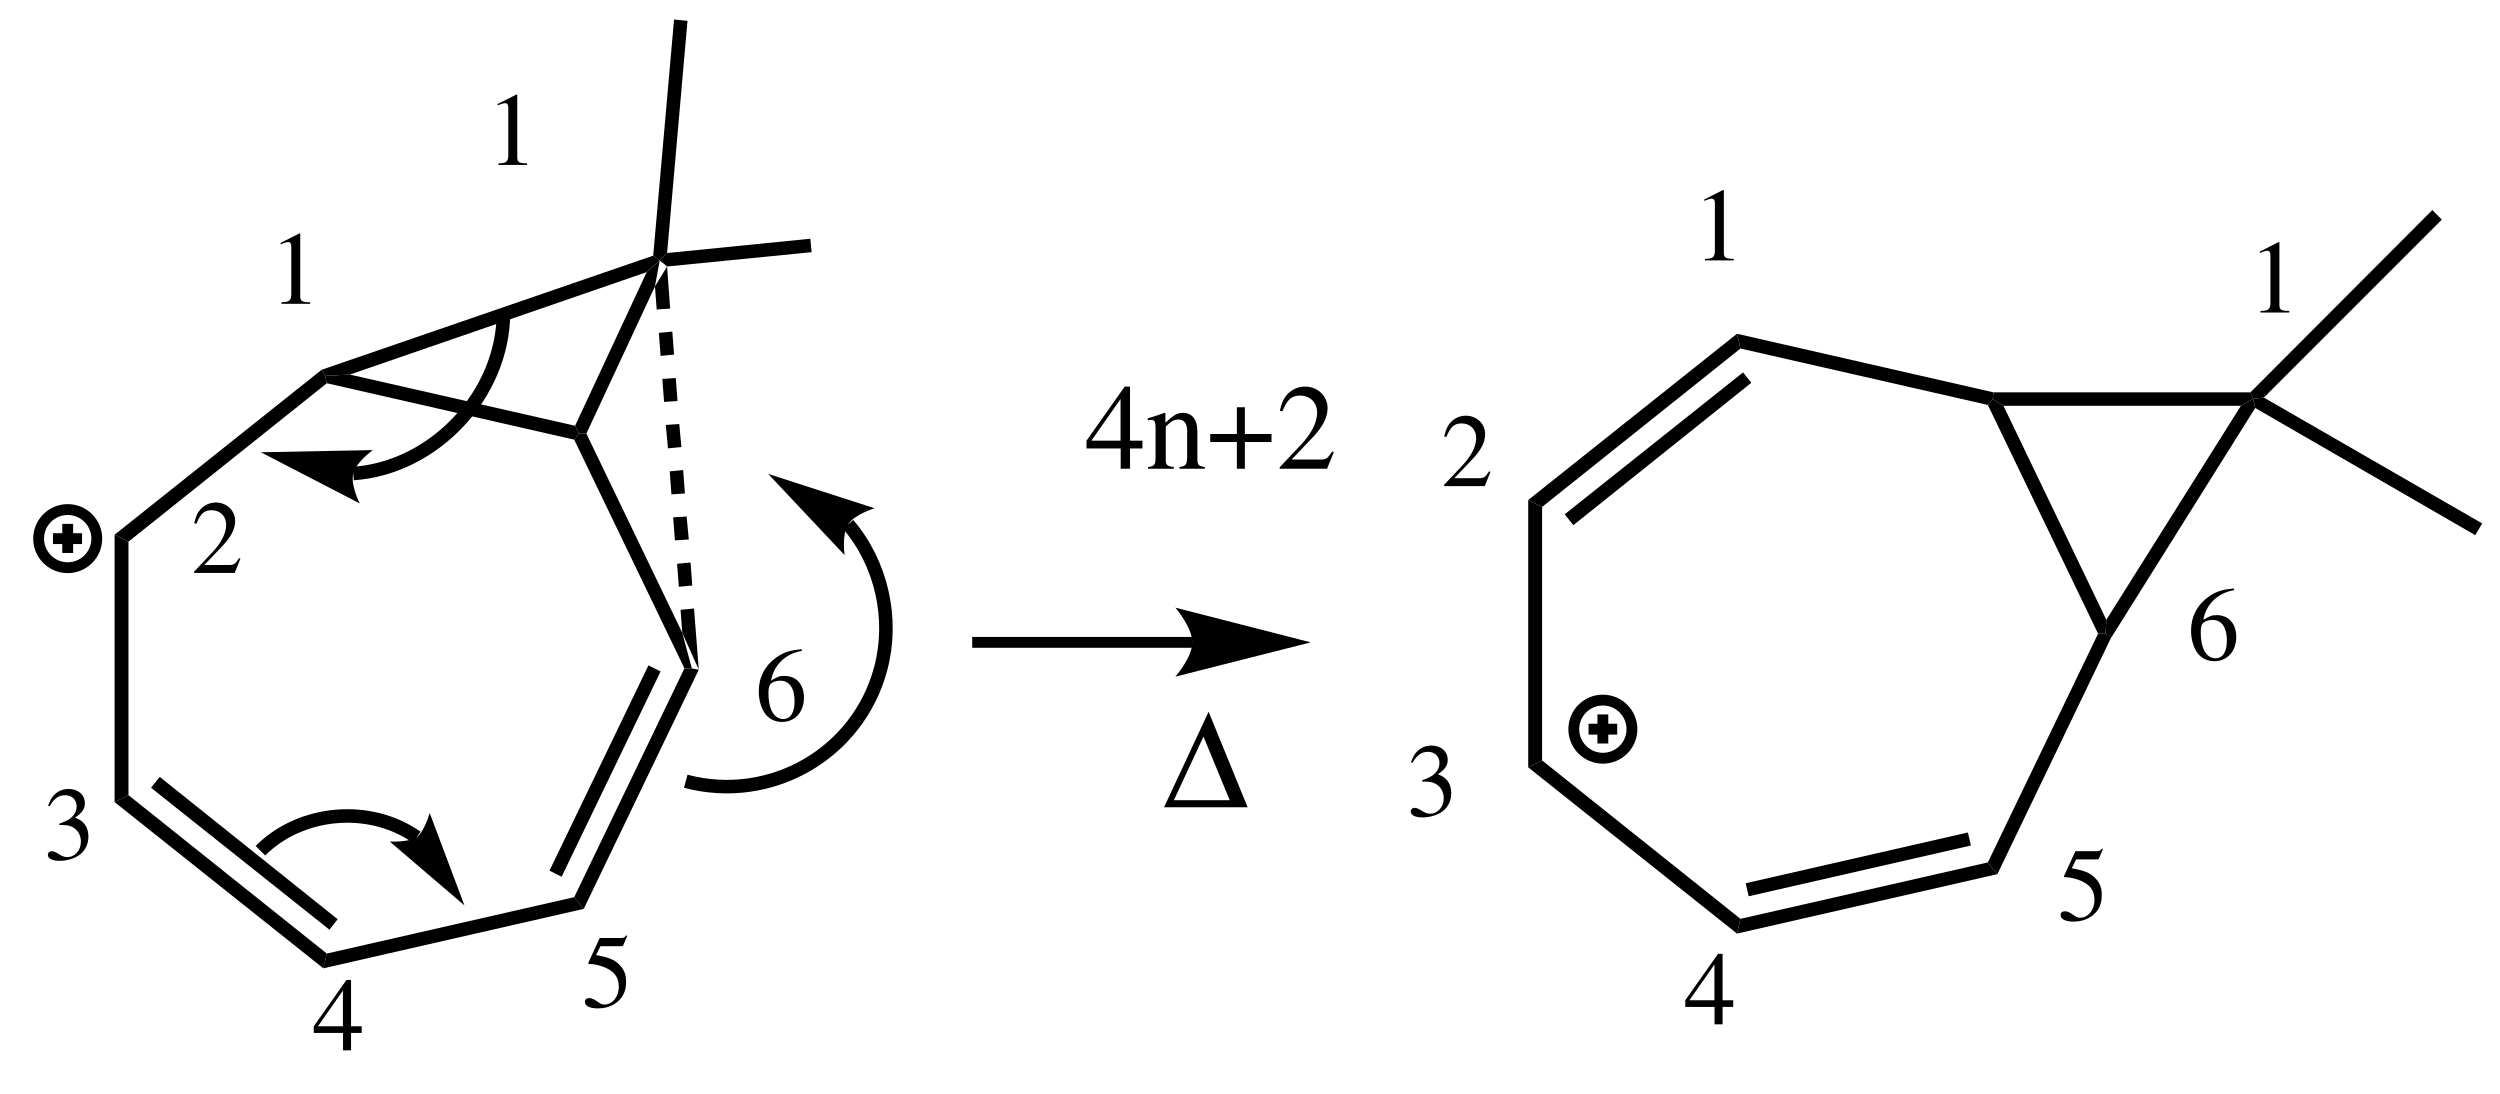 <?xml version="1.0" encoding="UTF-8"?>
<svg width="288pt" version="1.1" xmlns="http://www.w3.org/2000/svg" height="126pt" viewBox="0 0 288 126" xmlns:xlink="http://www.w3.org/1999/xlink">
 <defs>
  <clipPath id="Clip0">
   <path d="M0 0 L288 0 L288 126 L0 126 L0 0 Z" transform="translate(0, 0)"/>
  </clipPath>
 </defs>
 <g id="Background">
  <g id="Group1" clip-path="url(#Clip0)">
   <path style="fill:#000000; fill-rule:nonzero;stroke:none;" d="M1.6 30 L0 30.801 L0 0 L1.6 0.801 L1.6 30 Z" transform="translate(13.2, 61.6)"/>
   <path style="fill:#000000; fill-rule:nonzero;stroke:none;" d="M24.45 18.25 L24.05 19.95 L0 0.801 L1.6 0 L24.45 18.25 Z" transform="translate(13.2, 91.6)"/>
   <path style="fill:#000000; fill-rule:nonzero;stroke:none;" d="M21.5 16.4 L20.55 17.6 L0 1.25 L1 0 L21.5 16.4 Z" transform="translate(17.4, 89.5)"/>
   <path style="fill:#000000; fill-rule:nonzero;stroke:none;" d="M28.9 0 L30 1.35 L0 8.2 L0.4 6.5 L28.9 0 Z" transform="translate(37.25, 103.35)"/>
   <path style="fill:#000000; fill-rule:nonzero;stroke:none;" d="M12.699 0 L13.55 0 L14.35 0.15 L1.1 27.7 L0 26.35 L12.699 0 Z" transform="translate(66.15, 77)"/>
   <path style="fill:#000000; fill-rule:nonzero;stroke:none;" d="M11.4 0 L12.8 0.699 L1.4 24.35 L0 23.65 L11.4 0 Z" transform="translate(63.3, 76.65)"/>
   <path style="fill:#000000; fill-rule:nonzero;stroke:none;" d="M0 0.7 L0.55 0 L1.399 0 L12.449 22.95 L13.55 27.05 L12.699 27.05 L0 0.7 Z" transform="translate(66.15, 49.95)"/>
   <path style="fill:#000000; fill-rule:nonzero;stroke:none;" d="M0.2 1 L0 0.149 L2.85 0 L28.8 5.899 L29.25 6.8 L28.7 7.5 L0.2 1 Z" transform="translate(37.45, 43.15)"/>
   <path style="fill:#000000; fill-rule:nonzero;stroke:none;" d="M1.6 19.801 L0 19 L23.85 0 L24.25 0.7 L24.45 1.551 L1.6 19.801 Z" transform="translate(13.2, 42.6)"/>
   <path style="fill:#000000; fill-rule:nonzero;stroke:none;" d="M1.6 30 L0 30.801 L0 0 L1.6 0.801 L1.6 30 Z" transform="translate(176.05, 57.6)"/>
   <path style="fill:#000000; fill-rule:nonzero;stroke:none;" d="M24.45 18.25 L24.05 19.95 L0 0.801 L1.6 0 L24.45 18.25 Z" transform="translate(176.05, 87.6)"/>
   <path style="fill:#000000; fill-rule:nonzero;stroke:none;" d="M28.9 0 L30 1.35 L0 8.2 L0.4 6.5 L28.9 0 Z" transform="translate(200.1, 99.35)"/>
   <path style="fill:#000000; fill-rule:nonzero;stroke:none;" d="M25.6 0 L25.95 1.5 L0.35 7.35 L0 5.85 L25.6 0 Z" transform="translate(201.1, 95.9)"/>
   <path style="fill:#000000; fill-rule:nonzero;stroke:none;" d="M12.7 0 L13.55 0 L14.25 0.35 L1.1 27.7 L0 26.35 L12.7 0 Z" transform="translate(229, 73)"/>
   <path style="fill:#000000; fill-rule:nonzero;stroke:none;" d="M0 0.7 L0.55 0 L1.8 0.8 L13.65 25.45 L13.55 27.05 L12.7 27.05 L0 0.7 Z" transform="translate(229, 45.95)"/>
   <path style="fill:#000000; fill-rule:nonzero;stroke:none;" d="M0.4 1.7 L0 0 L29.55 6.75 L29.45 7.5 L28.9 8.2 L0.4 1.7 Z" transform="translate(200.1, 38.45)"/>
   <path style="fill:#000000; fill-rule:nonzero;stroke:none;" d="M1.6 19.95 L0 19.149 L24.05 0 L24.45 1.7 L1.6 19.95 Z" transform="translate(176.05, 38.45)"/>
   <path style="fill:#000000; fill-rule:nonzero;stroke:none;" d="M1 17.6 L0 16.35 L20.55 0 L21.5 1.199 L1 17.6 Z" transform="translate(180.25, 42.9)"/>
   <path style="fill:#000000; fill-rule:nonzero;stroke:none;" d="M38.2 0 L38.95 0.55 L37.45 1.899 L3.25 13.7 L0.4 13.85 L0 13.149 L38.2 0 Z" transform="translate(37.05, 29.45)"/>
   <path style="fill:#000000; fill-rule:nonzero;stroke:none;" d="M1.3 19.95 L0.45 19.95 L0 19.05 L8.25 1.35 L9.75 0 L9.2 3 L1.3 19.95 Z" transform="translate(66.25, 30)"/>
   <path style="fill:#000000; fill-rule:nonzero;stroke:none;" d="M2.4 0 L3.95 0.15 L1.6 26.9 L0.75 27.75 L0 27.2 L2.4 0 Z" transform="translate(75.25, 2.25)"/>
   <path style="fill:#000000; fill-rule:nonzero;stroke:none;" d="M17.35 0 L17.5 1.55 L0.85 3.2 L0 2.5 L0.85 1.65 L17.35 0 Z" transform="translate(76, 27.5)"/>
   <path style="fill:#000000; fill-rule:nonzero;stroke:none;" d="M29.7 0 L30 0.75 L28.6 1.55 L1.25 1.55 L0 0.75 L0.1 0 L29.7 0 Z" transform="translate(229.55, 45.2)"/>
   <path style="fill:#000000; fill-rule:nonzero;stroke:none;" d="M0.7 27.45 L0 27.05 L0.1 25.45 L15.6 0.8 L17 0 L17.25 1.05 L0.7 27.45 Z" transform="translate(242.55, 45.95)"/>
   <path style="fill:#000000; fill-rule:nonzero;stroke:none;" d="M20.95 0 L22.05 1.1 L1.55 21.6 L0.3 21.75 L0 21 L20.95 0 Z" transform="translate(259.25, 24.2)"/>
   <path style="fill:#000000; fill-rule:nonzero;stroke:none;" d="M26.4 14.5 L25.6 15.851 L0.25 1.2 L0 0.15 L1.25 0 L26.4 14.5 Z" transform="translate(259.55, 45.8)"/>
   <path style="fill:none;stroke:#000000; stroke-width:1.25; stroke-linecap:butt; stroke-linejoin:miter; stroke-dasharray:none;" d="M6.7 3.35 C6.7 5.199 5.199 6.7 3.35 6.7 C1.5 6.7 0 5.199 0 3.35 C0 1.5 1.5 0 3.35 0 C5.199 0 6.7 1.5 6.7 3.35 Z" transform="translate(4.45, 58.7)"/>
   <path style="fill:none;stroke:#000000; stroke-width:1.25; stroke-linecap:butt; stroke-linejoin:miter; stroke-dasharray:none;" d="M0 0 L3.351 0 " transform="translate(6.1, 62.05)"/>
   <path style="fill:none;stroke:#000000; stroke-width:1.25; stroke-linecap:butt; stroke-linejoin:miter; stroke-dasharray:none;" d="M0 0 L0 3.351 " transform="translate(7.8, 60.35)"/>
   <path style="fill:#000000; fill-rule:evenodd;stroke:none;" d="M2.16 0 L0 1.093 L0 1.261 C0.144 1.2 0.276 1.152 0.324 1.128 C0.54 1.044 0.744 0.996 0.864 0.996 C1.116 0.996 1.224 1.177 1.224 1.56 L1.224 6.996 C1.224 7.393 1.128 7.668 0.936 7.776 C0.756 7.885 0.588 7.92 0.084 7.933 L0.084 8.112 L3.396 8.112 L3.396 7.933 C2.448 7.92 2.256 7.801 2.256 7.225 L2.256 0.024 L2.16 0 Z" transform="translate(32.332, 26.888)"/>
   <path style="fill:#000000; fill-rule:evenodd;stroke:none;" d="M5.34 6.469 L5.184 6.408 C4.739 7.093 4.584 7.2 4.044 7.2 L1.176 7.2 L3.191 5.088 C4.26 3.973 4.728 3.061 4.728 2.124 C4.728 0.925 3.756 0 2.508 0 C1.848 0 1.224 0.265 0.779 0.744 C0.396 1.152 0.216 1.536 0.012 2.389 L0.264 2.448 C0.743 1.272 1.176 0.889 2.004 0.889 C3.012 0.889 3.695 1.572 3.695 2.58 C3.695 3.517 3.143 4.632 2.136 5.7 L0 7.969 L0 8.112 L4.68 8.112 L5.34 6.469 Z" transform="translate(22.36, 57.888)"/>
   <path style="fill:#000000; fill-rule:evenodd;stroke:none;" d="M1.32 4.152 C2.028 4.152 2.305 4.177 2.593 4.284 C3.336 4.548 3.805 5.232 3.805 6.061 C3.805 7.068 3.12 7.849 2.232 7.849 C1.908 7.849 1.668 7.765 1.225 7.477 C0.864 7.261 0.66 7.177 0.456 7.177 C0.181 7.177 0 7.345 0 7.597 C0 8.017 0.517 8.28 1.356 8.28 C2.28 8.28 3.229 7.969 3.792 7.477 C4.356 6.984 4.668 6.288 4.668 5.484 C4.668 4.872 4.477 4.309 4.128 3.937 C3.889 3.672 3.66 3.528 3.133 3.301 C3.96 2.736 4.261 2.292 4.261 1.645 C4.261 0.672 3.492 0 2.389 0 C1.788 0 1.261 0.204 0.828 0.588 C0.469 0.912 0.288 1.225 0.024 1.944 L0.204 1.992 C0.696 1.116 1.236 0.721 1.992 0.721 C2.772 0.721 3.312 1.248 3.312 2.004 C3.312 2.437 3.133 2.868 2.832 3.168 C2.473 3.528 2.137 3.708 1.32 3.996 L1.32 4.152 Z" transform="translate(5.516, 90.888)"/>
   <path style="fill:#000000; fill-rule:evenodd;stroke:none;" d="M5.521 5.34 L4.297 5.34 L4.297 0 L3.768 0 L0 5.34 L0 6.108 L3.372 6.108 L3.372 8.112 L4.297 8.112 L4.297 6.108 L5.521 6.108 L5.521 5.34 Z M3.36 5.34 L0.48 5.34 L3.36 1.224 L3.36 5.34 Z" transform="translate(36.144, 112.888)"/>
   <path style="fill:#000000; fill-rule:evenodd;stroke:none;" d="M1.788 1.26 L4.141 1.26 C4.332 1.26 4.38 1.236 4.416 1.152 L4.872 0.084 L4.765 0 C4.584 0.252 4.464 0.312 4.212 0.312 L1.704 0.312 L0.397 3.156 C0.384 3.18 0.384 3.192 0.384 3.216 C0.384 3.276 0.433 3.312 0.528 3.312 C0.912 3.312 1.393 3.396 1.884 3.552 C3.265 3.996 3.9 4.74 3.9 5.928 C3.9 7.08 3.168 7.98 2.232 7.98 C1.992 7.98 1.788 7.896 1.428 7.632 C1.044 7.356 0.768 7.236 0.517 7.236 C0.168 7.236 0 7.38 0 7.68 C0 8.136 0.564 8.424 1.464 8.424 C2.473 8.424 3.336 8.1 3.937 7.488 C4.488 6.948 4.74 6.264 4.74 5.352 C4.74 4.488 4.513 3.936 3.912 3.336 C3.384 2.808 2.7 2.532 1.284 2.28 L1.788 1.26 Z" transform="translate(67.384, 107.744)"/>
   <path style="fill:#000000; fill-rule:evenodd;stroke:none;" d="M4.943 0 C3.576 0.12 2.88 0.348 2.004 0.96 C0.708 1.884 0 3.252 0 4.86 C0 5.904 0.324 6.96 0.84 7.56 C1.296 8.088 1.943 8.376 2.688 8.376 C4.176 8.376 5.208 7.236 5.208 5.58 C5.208 4.044 4.332 3.072 2.952 3.072 C2.424 3.072 2.172 3.156 1.416 3.612 C1.74 1.8 3.084 0.504 4.968 0.192 L4.943 0 Z M2.496 3.624 C3.527 3.624 4.128 4.488 4.128 5.988 C4.128 7.308 3.66 8.04 2.819 8.04 C1.764 8.04 1.116 6.912 1.116 5.052 C1.116 4.44 1.212 4.104 1.452 3.924 C1.704 3.732 2.076 3.624 2.496 3.624 Z" transform="translate(87.408, 74.792)"/>
   <path style="fill:#000000; fill-rule:evenodd;stroke:none;" d="M4.944 0 C3.576 0.12 2.88 0.348 2.004 0.96 C0.708 1.884 0 3.252 0 4.86 C0 5.904 0.324 6.96 0.84 7.56 C1.296 8.088 1.944 8.376 2.688 8.376 C4.176 8.376 5.208 7.236 5.208 5.58 C5.208 4.044 4.332 3.072 2.952 3.072 C2.424 3.072 2.172 3.156 1.416 3.612 C1.74 1.8 3.084 0.504 4.968 0.192 L4.944 0 Z M2.496 3.624 C3.528 3.624 4.128 4.488 4.128 5.988 C4.128 7.308 3.66 8.04 2.82 8.04 C1.764 8.04 1.116 6.912 1.116 5.052 C1.116 4.44 1.212 4.104 1.452 3.924 C1.704 3.732 2.076 3.624 2.496 3.624 Z" transform="translate(252.408, 67.792)"/>
   <path style="fill:#000000; fill-rule:evenodd;stroke:none;" d="M1.788 1.26 L4.14 1.26 C4.332 1.26 4.38 1.236 4.416 1.152 L4.872 0.084 L4.764 0 C4.584 0.252 4.464 0.312 4.212 0.312 L1.704 0.312 L0.396 3.156 C0.384 3.18 0.384 3.192 0.384 3.216 C0.384 3.276 0.432 3.312 0.528 3.312 C0.912 3.312 1.392 3.396 1.884 3.552 C3.264 3.996 3.9 4.74 3.9 5.928 C3.9 7.08 3.168 7.98 2.232 7.98 C1.992 7.98 1.788 7.896 1.428 7.632 C1.044 7.356 0.768 7.236 0.516 7.236 C0.168 7.236 0 7.38 0 7.68 C0 8.136 0.564 8.424 1.464 8.424 C2.472 8.424 3.336 8.1 3.936 7.488 C4.488 6.948 4.74 6.264 4.74 5.352 C4.74 4.488 4.512 3.936 3.912 3.336 C3.384 2.808 2.7 2.532 1.284 2.28 L1.788 1.26 Z" transform="translate(237.384, 97.744)"/>
   <path style="fill:#000000; fill-rule:evenodd;stroke:none;" d="M5.52 5.34 L4.296 5.34 L4.296 0 L3.768 0 L0 5.34 L0 6.108 L3.372 6.108 L3.372 8.112 L4.296 8.112 L4.296 6.108 L5.52 6.108 L5.52 5.34 Z M3.36 5.34 L0.48 5.34 L3.36 1.224 L3.36 5.34 Z" transform="translate(194.144, 109.888)"/>
   <path style="fill:#000000; fill-rule:evenodd;stroke:none;" d="M1.32 4.152 C2.028 4.152 2.304 4.177 2.592 4.284 C3.336 4.548 3.804 5.232 3.804 6.061 C3.804 7.068 3.12 7.849 2.232 7.849 C1.908 7.849 1.668 7.765 1.224 7.477 C0.864 7.261 0.66 7.177 0.456 7.177 C0.18 7.177 0 7.345 0 7.597 C0 8.017 0.516 8.28 1.356 8.28 C2.28 8.28 3.228 7.969 3.792 7.477 C4.356 6.984 4.668 6.288 4.668 5.484 C4.668 4.872 4.476 4.309 4.128 3.937 C3.888 3.672 3.66 3.528 3.132 3.301 C3.96 2.736 4.26 2.292 4.26 1.645 C4.26 0.672 3.492 0 2.388 0 C1.788 0 1.26 0.204 0.828 0.588 C0.468 0.912 0.288 1.225 0.024 1.944 L0.204 1.992 C0.696 1.116 1.236 0.721 1.992 0.721 C2.772 0.721 3.312 1.248 3.312 2.004 C3.312 2.437 3.132 2.868 2.832 3.168 C2.472 3.528 2.136 3.708 1.32 3.996 L1.32 4.152 Z" transform="translate(162.516, 85.888)"/>
   <path style="fill:#000000; fill-rule:evenodd;stroke:none;" d="M5.34 6.469 L5.184 6.408 C4.74 7.093 4.584 7.2 4.044 7.2 L1.176 7.2 L3.192 5.088 C4.26 3.973 4.728 3.061 4.728 2.124 C4.728 0.925 3.756 0 2.508 0 C1.848 0 1.224 0.265 0.78 0.744 C0.396 1.152 0.216 1.536 0.012 2.389 L0.264 2.448 C0.744 1.272 1.176 0.889 2.004 0.889 C3.012 0.889 3.696 1.572 3.696 2.58 C3.696 3.517 3.144 4.632 2.136 5.7 L0 7.969 L0 8.112 L4.68 8.112 L5.34 6.469 Z" transform="translate(166.36, 47.888)"/>
   <path style="fill:#000000; fill-rule:evenodd;stroke:none;" d="M2.16 0 L0 1.093 L0 1.261 C0.144 1.2 0.276 1.152 0.324 1.128 C0.54 1.044 0.744 0.996 0.864 0.996 C1.116 0.996 1.224 1.177 1.224 1.56 L1.224 6.996 C1.224 7.393 1.128 7.668 0.936 7.776 C0.756 7.885 0.588 7.92 0.084 7.933 L0.084 8.112 L3.396 8.112 L3.396 7.933 C2.448 7.92 2.256 7.801 2.256 7.225 L2.256 0.024 L2.16 0 Z" transform="translate(196.332, 21.888)"/>
   <path style="fill:#000000; fill-rule:evenodd;stroke:none;" d="M2.16 0 L0 1.093 L0 1.261 C0.144 1.2 0.276 1.152 0.324 1.128 C0.54 1.044 0.744 0.996 0.864 0.996 C1.116 0.996 1.224 1.177 1.224 1.56 L1.224 6.996 C1.224 7.393 1.128 7.668 0.936 7.776 C0.756 7.885 0.588 7.92 0.084 7.933 L0.084 8.112 L3.396 8.112 L3.396 7.933 C2.448 7.92 2.256 7.801 2.256 7.225 L2.256 0.024 L2.16 0 Z" transform="translate(57.332, 10.888)"/>
   <path style="fill:#000000; fill-rule:evenodd;stroke:none;" d="M2.16 0 L0 1.093 L0 1.261 C0.144 1.2 0.276 1.152 0.324 1.128 C0.54 1.044 0.744 0.996 0.864 0.996 C1.116 0.996 1.224 1.177 1.224 1.56 L1.224 6.996 C1.224 7.393 1.128 7.668 0.936 7.776 C0.756 7.885 0.588 7.92 0.084 7.933 L0.084 8.112 L3.396 8.112 L3.396 7.933 C2.448 7.92 2.256 7.801 2.256 7.225 L2.256 0.024 L2.16 0 Z" transform="translate(260.332, 27.888)"/>
   <path style="fill:none;stroke:#000000; stroke-width:1.25; stroke-linecap:butt; stroke-linejoin:miter; stroke-dasharray:none;" d="M25.4 0 L0 0 " transform="translate(112, 74)"/>
   <path style="fill:#000000; fill-rule:nonzero;stroke:none;" d="M15.6 4 L0 0 C0 0 1.95 2.25 1.95 4 C1.95 5.75 0 7.95 0 7.95 L15.6 4 L15.6 4 " transform="translate(135.4, 70)"/>
   <path style="fill:#000000; fill-rule:nonzero;stroke:none;" d="M0 2.3 L1.399 0 L1.75 4.85 L0.2 4.95 L0 2.3 Z" transform="translate(75.45, 30.7)"/>
   <path style="fill:#000000; fill-rule:nonzero;stroke:none;" d="M0 0.149 L1.55 0 L1.75 2.649 L0.199 2.8 L0 0.149 Z" transform="translate(75.9, 38.2)"/>
   <path style="fill:#000000; fill-rule:nonzero;stroke:none;" d="M0 0.101 L1.55 0 L1.75 2.65 L0.2 2.75 L0 0.101 Z" transform="translate(76.3, 43.55)"/>
   <path style="fill:#000000; fill-rule:nonzero;stroke:none;" d="M0 0.101 L1.55 0 L1.8 2.65 L0.25 2.801 L0 0.101 Z" transform="translate(76.7, 48.85)"/>
   <path style="fill:#000000; fill-rule:nonzero;stroke:none;" d="M0 0.149 L1.55 0 L1.75 2.699 L0.199 2.8 L0 0.149 Z" transform="translate(77.15, 54.15)"/>
   <path style="fill:#000000; fill-rule:nonzero;stroke:none;" d="M0 0.1 L1.55 0 L1.8 2.65 L0.2 2.75 L0 0.1 Z" transform="translate(77.55, 59.5)"/>
   <path style="fill:#000000; fill-rule:nonzero;stroke:none;" d="M0 0.15 L1.55 0 L1.75 2.65 L0.2 2.8 L0 0.15 Z" transform="translate(78, 64.8)"/>
   <path style="fill:#000000; fill-rule:nonzero;stroke:none;" d="M0 0.15 L1.55 0 L2.1 7.051 L0.199 2.801 L0 0.15 Z" transform="translate(78.4, 70.1)"/>
   <path style="fill:none;stroke:#000000; stroke-width:1.559; stroke-linecap:butt; stroke-linejoin:miter; stroke-dasharray:none;" d="M18.7 0 C22.55 4.5 24 10.899 22.45 16.649 C19.85 26.399 9.8 32.199 0 29.6 " transform="translate(79, 60.4)"/>
   <path style="fill:#000000; fill-rule:nonzero;stroke:none;" d="M0 0 L8.8 9.351 C8.8 9.351 8.45 7 9.2 5.801 C9.95 4.65 12.25 3.95 12.25 3.95 L0 0 L0 0 " transform="translate(88.5, 54.6)"/>
   <path style="fill:none;stroke:#000000; stroke-width:1.559; stroke-linecap:butt; stroke-linejoin:miter; stroke-dasharray:none;" d="M17.3 0 C17.3 9.4 9.35 17.9 0 18.55 " transform="translate(40.7, 36)"/>
   <path style="fill:#000000; fill-rule:nonzero;stroke:none;" d="M0 0.25 L11.4 6.15 C11.4 6.15 10.3 4.051 10.65 2.7 C10.95 1.4 12.9 0 12.9 0 L0 0.25 L0 0.25 " transform="translate(30.05, 51.85)"/>
   <path style="fill:none;stroke:#000000; stroke-width:1.559; stroke-linecap:butt; stroke-linejoin:miter; stroke-dasharray:none;" d="M0 5.35 C4.65 0.699 12.6 0 18 3.8 " transform="translate(30, 92.65)"/>
   <path style="fill:#000000; fill-rule:nonzero;stroke:none;" d="M8.6 10.65 L4.6 0 C4.6 0 4 2.149 3.1 2.8 C2.199 3.399 0 3.3 0 3.3 L8.6 10.65 L8.6 10.65 " transform="translate(44.9, 93.65)"/>
   <path style="fill:none;stroke:#000000; stroke-width:1.25; stroke-linecap:butt; stroke-linejoin:miter; stroke-dasharray:none;" d="M6.7 3.35 C6.7 5.199 5.2 6.699 3.35 6.699 C1.501 6.699 0 5.199 0 3.35 C0 1.5 1.501 0 3.35 0 C5.2 0 6.7 1.5 6.7 3.35 Z" transform="translate(181.3, 80.65)"/>
   <path style="fill:none;stroke:#000000; stroke-width:1.25; stroke-linecap:butt; stroke-linejoin:miter; stroke-dasharray:none;" d="M0 0 L3.3 0 " transform="translate(183, 84)"/>
   <path style="fill:none;stroke:#000000; stroke-width:1.25; stroke-linecap:butt; stroke-linejoin:miter; stroke-dasharray:none;" d="M0 0 L0 3.351 " transform="translate(184.65, 82.3)"/>
   <path style="fill:#000000; fill-rule:evenodd;stroke:none;" d="M6.44 6.229 L5.012 6.229 L5.012 0 L4.396 0 L0 6.229 L0 7.126 L3.934 7.126 L3.934 9.464 L5.012 9.464 L5.012 7.126 L6.44 7.126 L6.44 6.229 Z M3.92 6.229 L0.56 6.229 L3.92 1.428 L3.92 6.229 Z" transform="translate(125.168, 44.536)"/>
   <path style="fill:#000000; fill-rule:evenodd;stroke:none;" d="M0 0.868 C0.084 0.826 0.224 0.812 0.378 0.812 C0.77 0.812 0.896 1.022 0.896 1.708 L0.896 5.181 C0.896 5.979 0.742 6.175 0.028 6.23 L0.028 6.44 L2.996 6.44 L2.996 6.23 C2.282 6.175 2.072 6.007 2.072 5.502 L2.072 1.568 C2.744 0.938 3.052 0.77 3.514 0.77 C4.2 0.77 4.536 1.204 4.536 2.129 L4.536 5.055 C4.536 5.936 4.354 6.175 3.654 6.23 L3.654 6.44 L6.566 6.44 L6.566 6.23 C5.88 6.16 5.712 5.992 5.712 5.307 L5.712 2.101 C5.712 0.784 5.096 0 4.06 0 C3.416 0 2.982 0.238 2.03 1.135 L2.03 0.028 L1.932 0 C1.246 0.253 0.77 0.406 0 0.631 L0 0.868 Z" transform="translate(132.224, 47.56)"/>
   <path style="fill:#000000; fill-rule:evenodd;stroke:none;" d="M3.066 3.08 L0 3.08 L0 4.004 L3.066 4.004 L3.066 7.084 L3.99 7.084 L3.99 4.004 L7.056 4.004 L7.056 3.08 L3.99 3.08 L3.99 0 L3.066 0 L3.066 3.08 Z" transform="translate(139.42, 46.916)"/>
   <path style="fill:#000000; fill-rule:evenodd;stroke:none;" d="M6.23 7.546 L6.048 7.476 C5.53 8.274 5.348 8.399 4.718 8.399 L1.372 8.399 L3.724 5.936 C4.97 4.634 5.516 3.57 5.516 2.478 C5.516 1.078 4.382 0 2.926 0 C2.156 0 1.428 0.308 0.91 0.868 C0.462 1.344 0.252 1.792 0.014 2.786 L0.308 2.856 C0.868 1.483 1.372 1.036 2.338 1.036 C3.514 1.036 4.312 1.834 4.312 3.01 C4.312 4.102 3.668 5.404 2.492 6.649 L0 9.296 L0 9.464 L5.46 9.464 L6.23 7.546 Z" transform="translate(147.42, 44.536)"/>
   <path style="fill:#000000; fill-rule:evenodd;stroke:none;" d="M0 11.008 L9.632 11.008 L5.136 0 L0 11.008 Z M1.136 10.191 L4.544 2.864 L7.568 10.191 L1.136 10.191 Z" transform="translate(134.096, 81.992)"/>
  </g>
 </g>
</svg>
